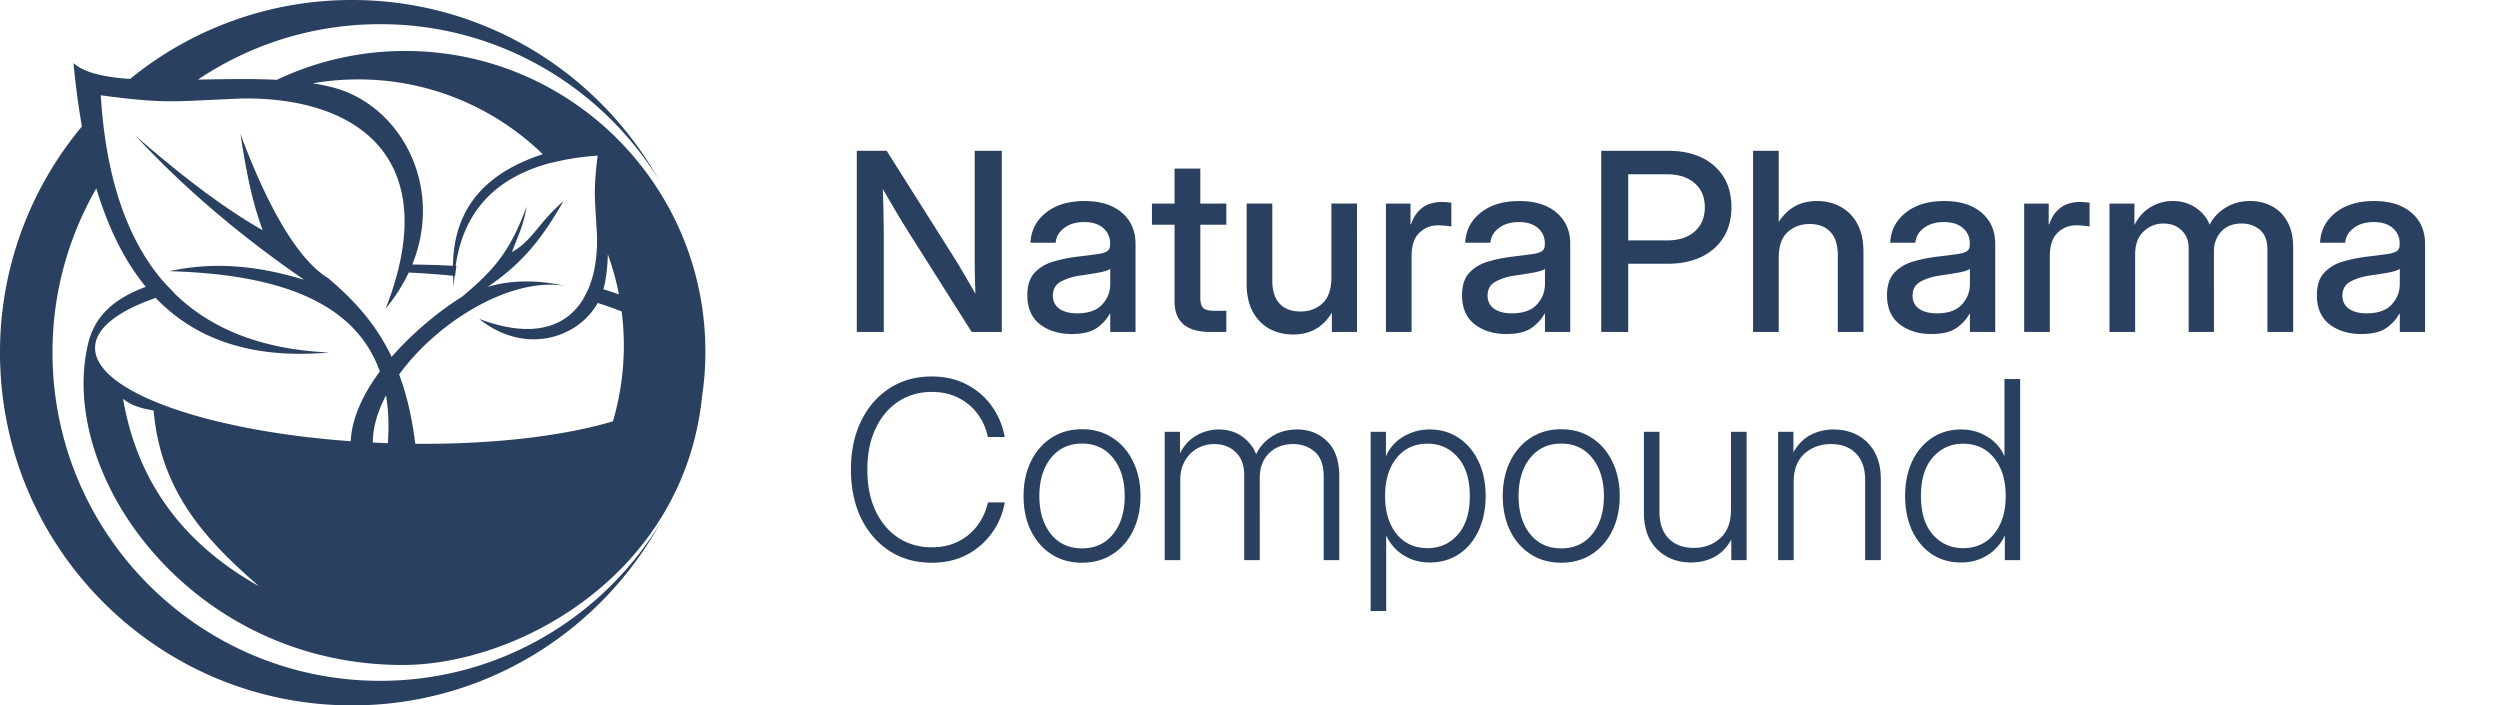 <svg xmlns="http://www.w3.org/2000/svg" width="241" height="68" fill="none"><path fill="#294060" fill-rule="evenodd" d="M33.932 0c12.65 0 23.683 6.937 29.518 17.221C57.868 8.28 47.953 2.33 36.65 2.33c-6.5 0-12.541 1.97-17.564 5.343 2.525-.044 5.15-.1 7.6.023a28.8 28.8 0 0 1 12.381-2.782C55.047 4.913 68 17.893 68 33.903c0 1.463-.11 2.9-.318 4.304-1.78 17.167-17.748 25.896-28.875 25.896-20.37.001-33.34-18.249-30.312-30.984.615-2.587 2.423-4.317 5.56-5.466-2.098-2.548-3.644-5.764-4.769-9.49A31.55 31.55 0 0 0 5.061 33.98c0 17.481 14.144 31.652 31.59 31.652 11.435 0 21.45-6.089 26.996-15.207C57.865 60.903 46.727 68 33.932 68 15.192 68 0 52.778 0 34a33.9 33.9 0 0 1 7.895-21.804 78 78 0 0 1-.807-6.11c1.077.95 3.032 1.362 5.45 1.526A33.75 33.75 0 0 1 33.932 0M49.35 24.301c.625-1.657 1.135-2.615 1.411-4.377-1.578 4.256-3.013 6.001-6.254 8.712-1.705 1.033-4.462 3.137-6.752 5.768-1.524-3.193-3.645-5.51-6.167-7.625-2.623-1.587-5.579-6.233-8.413-13.879.495 3.167 1.032 6.321 2.156 9.299-3.624-2.052-7.739-5.16-12.238-9.09 4.755 5.142 10.215 9.717 16.219 13.856-4.14-1.247-8.408-1.83-12.985-.822 10.076.28 17.824 2.725 20.292 9.667-1.547 2.077-2.69 4.392-2.811 6.723C19.772 41.527 9.019 37.67 9.167 33.46c.065-1.852 2.232-3.488 5.837-4.74 3.781 3.932 9.157 5.932 16.736 5.26-6.588-.29-11.51-2.31-15.022-5.795l.031-.01a18 18 0 0 1-1-1.054l-.016.004c-3.661-4.262-5.549-10.367-6.02-17.94 6.37.86 6.977.573 13.722.306 11.27-.103 19.347 5.959 13.742 20.262a16.7 16.7 0 0 0 2.225-3.48 95 95 0 0 1 4.27.307q.02.537.079 1.103.016-.558.063-1.09l.062.006q.05-.494.124-.962l-.076-.005c.785-5.465 4.063-8.585 9.214-9.944l.016.016c1.35-.353 2.838-.585 4.46-.707-.432 3.6-.265 3.952-.061 7.774.042 1.862-.213 3.574-.796 4.991q-.242.54-.528 1.03l.013.005c-1.645 2.74-4.889 3.895-10.056 1.944 4.387 3.524 9.519 1.89 11.433-1.533q1.232.388 2.31.814a25.9 25.9 0 0 1-.843 10.594c-4.743 1.41-11.488 2.23-19.057 2.165-.312-2.59-.84-4.78-1.553-6.681 3.711-5.108 10.746-9.405 15.98-8.548-2.548-.56-5.131-.593-7.435.102 3.342-2.304 5.147-4.518 7.301-8.272-2.504 2.188-2.955 3.777-4.972 4.918M35.938 42.662c0-1.465.467-3.016 1.274-4.545.235 1.386.3 2.917.175 4.607h-.005q-.726-.026-1.444-.062m22.66-18.13c-.04 1.187-.152 2.305-.404 3.26l-.027.094q.777.238 1.498.496a25.5 25.5 0 0 0-1.066-3.85m-14.94 1.087c.091-5.837 3.452-9.042 8.664-10.756-4.607-4.462-10.88-7.208-17.793-7.208-1.495 0-2.96.129-4.385.376.75.117 1.468.264 2.137.452 6.374 1.785 10.517 9.474 7.461 17.017q2.014.022 3.915.12M11.862 38.436c.902.75 1.922.95 2.95 1.138.678 7.961 5.21 12.63 10.158 16.941-7.098-3.99-11.696-9.83-13.108-18.079" clip-rule="evenodd"/><path fill="#294060" d="M82.594 32V14.54h2.883l6.667 10.558q.305.492.833 1.394.527.903 1.054 1.828a149 149 0 0 1-.058-1.922q-.012-.984-.012-1.464V14.539h2.613V32h-2.906l-5.965-9.434q-.363-.574-1.055-1.71a460 460 0 0 1-1.546-2.637q.058 1.535.07 2.648.023 1.102.023 1.688V32zm20.73.2q-1.852 0-3.07-.938-1.22-.95-1.219-2.801 0-1.406.692-2.156.702-.762 1.816-1.09 1.125-.33 2.379-.48 1.16-.14 1.84-.235.68-.093.961-.281.293-.187.293-.645v-.105q0-.903-.657-1.477-.655-.585-1.839-.586-1.185 0-1.934.575-.75.561-.82 1.417H99.34q.081-1.77 1.488-2.894t3.727-1.125q2.285 0 3.597 1.125 1.313 1.125 1.313 3.012V32h-2.438v-1.758h-.047q-.386.75-1.23 1.36-.832.597-2.426.597m.504-1.993q1.641 0 2.414-.844.785-.855.785-1.992v-1.453q-.246.2-1.113.363-.867.153-1.852.293-1.019.153-1.792.574-.774.423-.774 1.36 0 .796.621 1.254.633.445 1.711.445m14.391-10.582v2.04h-2.508v7.066q0 .69.281.96t1.02.27h1.207V32h-1.559q-3.433 0-3.433-2.953v-7.383h-2.18v-2.039h2.18V16.25h2.484v3.375zm6.433 12.621q-1.265 0-2.285-.55-1.008-.564-1.605-1.653-.586-1.09-.586-2.707v-7.711h2.472v7.406q0 1.488.715 2.25.715.75 2.004.75 1.254 0 2.11-.773.867-.786.867-2.508v-7.125h2.472V32h-2.425v-1.863q-1.266 2.11-3.739 2.11m8.953-.246V19.625h2.368v2.004h.047q.34-1.02 1.066-1.582.738-.574 1.922-.574.28 0 .515.023.236.023.387.035v2.309a4 4 0 0 0-.504-.07 6 6 0 0 0-.797-.047q-1.043 0-1.793.726-.738.727-.738 2.238V32zm11.625.2q-1.85 0-3.07-.938-1.219-.95-1.219-2.801 0-1.406.692-2.156.703-.762 1.816-1.09 1.125-.33 2.379-.48 1.16-.14 1.84-.235.68-.093.961-.281.293-.187.293-.645v-.105q0-.903-.656-1.477-.657-.585-1.84-.586-1.184 0-1.934.575-.75.561-.82 1.417h-2.426q.082-1.77 1.488-2.894 1.407-1.125 3.727-1.125 2.285 0 3.598 1.125t1.312 3.012V32h-2.437v-1.758h-.047q-.387.75-1.231 1.36-.831.597-2.426.597m.504-1.993q1.641 0 2.414-.844.786-.855.786-1.992v-1.453q-.246.2-1.114.363-.867.153-1.851.293-1.02.153-1.793.574-.774.423-.774 1.36 0 .796.621 1.254.633.445 1.711.445M154.359 32V14.54h6.469q2.8 0 4.442 1.464 1.64 1.464 1.64 3.973 0 1.675-.762 2.906-.76 1.218-2.144 1.887-1.383.656-3.258.656h-3.785V32zm2.602-8.824h3.738q1.688 0 2.66-.856.985-.868.985-2.343 0-1.477-.985-2.32-.972-.856-2.66-.856h-3.738zm14.508 1.699V32h-2.473V14.54h2.473v6.866q1.277-2.027 3.691-2.027 1.278 0 2.285.562 1.02.552 1.606 1.641.585 1.09.586 2.707V32h-2.473v-7.406q0-1.488-.715-2.239-.714-.76-1.992-.761-1.266 0-2.133.785-.855.773-.855 2.496m14.73 7.324q-1.852 0-3.07-.937-1.22-.95-1.219-2.801 0-1.406.692-2.156.703-.762 1.816-1.09 1.125-.33 2.379-.48 1.16-.14 1.84-.235.68-.093.961-.281.293-.187.293-.645v-.105q0-.903-.657-1.477-.656-.585-1.839-.586-1.184 0-1.934.575-.75.561-.82 1.417h-2.426q.083-1.77 1.488-2.894 1.407-1.125 3.727-1.125 2.284 0 3.597 1.125t1.313 3.012V32h-2.438v-1.758h-.047q-.386.75-1.23 1.36-.832.597-2.426.597m.504-1.992q1.641 0 2.414-.844.785-.855.785-1.992v-1.453q-.246.2-1.113.363-.867.153-1.851.293-1.02.153-1.793.574-.774.423-.774 1.36 0 .796.621 1.254.633.445 1.711.445M195.129 32V19.625h2.367v2.004h.047q.34-1.02 1.066-1.582.739-.574 1.922-.574.282 0 .516.023t.387.035v2.309a4 4 0 0 0-.504-.07 6 6 0 0 0-.797-.047q-1.043 0-1.793.726-.738.727-.738 2.238V32zm8.226 0V19.625h2.403v2.074q.574-1.148 1.558-1.734a4.1 4.1 0 0 1 2.133-.586q1.266 0 2.215.644.961.645 1.348 1.641.504-1.008 1.523-1.64 1.031-.645 2.403-.645 1.147 0 2.085.504t1.489 1.5q.55.984.55 2.473V32h-2.484v-7.934q0-1.324-.738-1.921-.738-.598-1.746-.598-1.243 0-1.957.773-.715.762-.715 1.946V32h-2.438v-8.098q0-1.065-.691-1.71-.68-.645-1.734-.645-1.078 0-1.911.762-.82.761-.82 2.226V32zm24.282.2q-1.852 0-3.071-.938-1.218-.95-1.218-2.801 0-1.406.691-2.156.703-.762 1.816-1.09 1.125-.33 2.379-.48 1.16-.14 1.84-.235.68-.093.961-.281.293-.187.293-.645v-.105q0-.903-.656-1.477-.657-.585-1.84-.586-1.184 0-1.934.575-.75.561-.82 1.417h-2.426q.082-1.77 1.489-2.894 1.406-1.125 3.726-1.125 2.286 0 3.598 1.125t1.312 3.012V32h-2.437v-1.758h-.047q-.387.75-1.231 1.36-.832.597-2.425.597m.504-1.993q1.64 0 2.414-.844.785-.855.785-1.992v-1.453q-.246.2-1.113.363-.868.153-1.852.293-1.02.153-1.793.574-.773.423-.773 1.36 0 .796.621 1.254.633.445 1.711.445M89.824 54.247q-2.32 0-4.078-1.138-1.758-1.148-2.742-3.164-.972-2.027-.973-4.664 0-2.66.973-4.675.984-2.028 2.73-3.165 1.758-1.148 4.09-1.148 1.911 0 3.387.785a6.74 6.74 0 0 1 2.414 2.098 7.3 7.3 0 0 1 1.23 2.953h-1.628a5.5 5.5 0 0 0-.985-2.227 5.1 5.1 0 0 0-1.851-1.547q-1.114-.573-2.567-.574-1.816 0-3.222.926-1.395.915-2.192 2.602-.797 1.675-.797 3.972 0 2.298.797 3.973t2.192 2.59q1.406.915 3.222.914 1.442 0 2.555-.563a5.1 5.1 0 0 0 1.852-1.547 5.9 5.9 0 0 0 1.007-2.214h1.618a7.06 7.06 0 0 1-1.231 2.941 6.9 6.9 0 0 1-2.414 2.098q-1.476.773-3.387.773m14.485 0q-1.677 0-2.954-.821-1.264-.82-1.98-2.274-.703-1.453-.703-3.328t.703-3.328q.716-1.465 1.98-2.285 1.277-.832 2.954-.832 1.675 0 2.941.832 1.278.82 1.98 2.285.715 1.453.715 3.328 0 1.876-.715 3.328-.702 1.454-1.98 2.274-1.266.82-2.941.82m0-1.384q1.885 0 3-1.383 1.113-1.395 1.113-3.656t-1.113-3.656q-1.115-1.406-3-1.406-1.875 0-3 1.394-1.114 1.395-1.114 3.668 0 2.262 1.114 3.657 1.113 1.382 3 1.382M112.277 54V41.625h1.477v2.086q.551-1.137 1.57-1.723a4.3 4.3 0 0 1 2.168-.586q1.29 0 2.25.68.961.68 1.348 1.711.48-1.043 1.512-1.711 1.042-.68 2.437-.68 1.746 0 2.906 1.149 1.16 1.137 1.16 3.351V54h-1.5v-8.098q0-1.593-.855-2.343t-2.086-.75q-1.441 0-2.332.89-.891.891-.891 2.367V54h-1.5v-8.238q0-1.371-.808-2.157-.797-.796-2.063-.796-.89 0-1.64.41a3.14 3.14 0 0 0-1.196 1.195q-.456.774-.457 1.863V54zm19.852 4.898V41.625h1.476v2.332h.012a3.97 3.97 0 0 1 1.664-1.863 4.84 4.84 0 0 1 2.543-.692q1.583 0 2.789.809 1.219.809 1.91 2.25.692 1.44.692 3.352 0 1.91-.692 3.363-.679 1.44-1.898 2.25-1.207.797-2.801.797-1.394 0-2.496-.68a4.37 4.37 0 0 1-1.676-1.887h-.023v7.242zm5.484-6.058q1.77 0 2.918-1.3 1.16-1.314 1.16-3.727 0-2.415-1.16-3.727-1.148-1.313-2.918-1.313-1.863 0-2.976 1.371-1.113 1.372-1.114 3.669 0 2.296 1.114 3.667 1.113 1.36 2.976 1.36m12.891 1.406q-1.676 0-2.953-.82-1.266-.82-1.981-2.274-.702-1.453-.703-3.328 0-1.875.703-3.328.715-1.465 1.981-2.285 1.277-.832 2.953-.832t2.941.832q1.278.82 1.981 2.285.715 1.453.715 3.328 0 1.876-.715 3.328-.703 1.454-1.981 2.274-1.265.82-2.941.82m0-1.383q1.887 0 3-1.383 1.113-1.395 1.113-3.656t-1.113-3.656q-1.113-1.406-3-1.406-1.875 0-3 1.394-1.113 1.395-1.113 3.668 0 2.262 1.113 3.657 1.113 1.382 3 1.382m12.516 1.36q-1.278 0-2.309-.551a4.1 4.1 0 0 1-1.641-1.617q-.597-1.079-.597-2.614v-7.816h1.5v7.723q0 1.664.89 2.566.891.902 2.414.902 1.512 0 2.543-.925 1.043-.926 1.043-2.754v-7.512h1.512V54h-1.477v-1.98q-.621 1.125-1.628 1.664-1.008.539-2.25.539m9.89-7.735V54h-1.5V41.625h1.477v1.98q.621-1.125 1.629-1.664a4.7 4.7 0 0 1 2.238-.539q1.289 0 2.32.551a4 4 0 0 1 1.629 1.617q.609 1.066.609 2.614V54h-1.511v-7.723q0-1.664-.891-2.566-.88-.902-2.402-.902-1.512 0-2.555.925-1.043.926-1.043 2.754m16.137 7.735q-1.594 0-2.813-.797-1.206-.81-1.898-2.25-.68-1.453-.68-3.364t.68-3.351q.692-1.441 1.91-2.25 1.219-.81 2.801-.809 1.394 0 2.519.692a4 4 0 0 1 1.653 1.863h.011v-7.418h1.512V54h-1.476v-2.344h-.024a4.35 4.35 0 0 1-1.687 1.887q-1.114.68-2.508.68m.199-1.383q1.863 0 2.977-1.36 1.125-1.37 1.125-3.667t-1.125-3.669q-1.114-1.37-2.977-1.37-1.757 0-2.918 1.312-1.148 1.312-1.148 3.727 0 2.413 1.148 3.726 1.16 1.3 2.918 1.3"/></svg>
